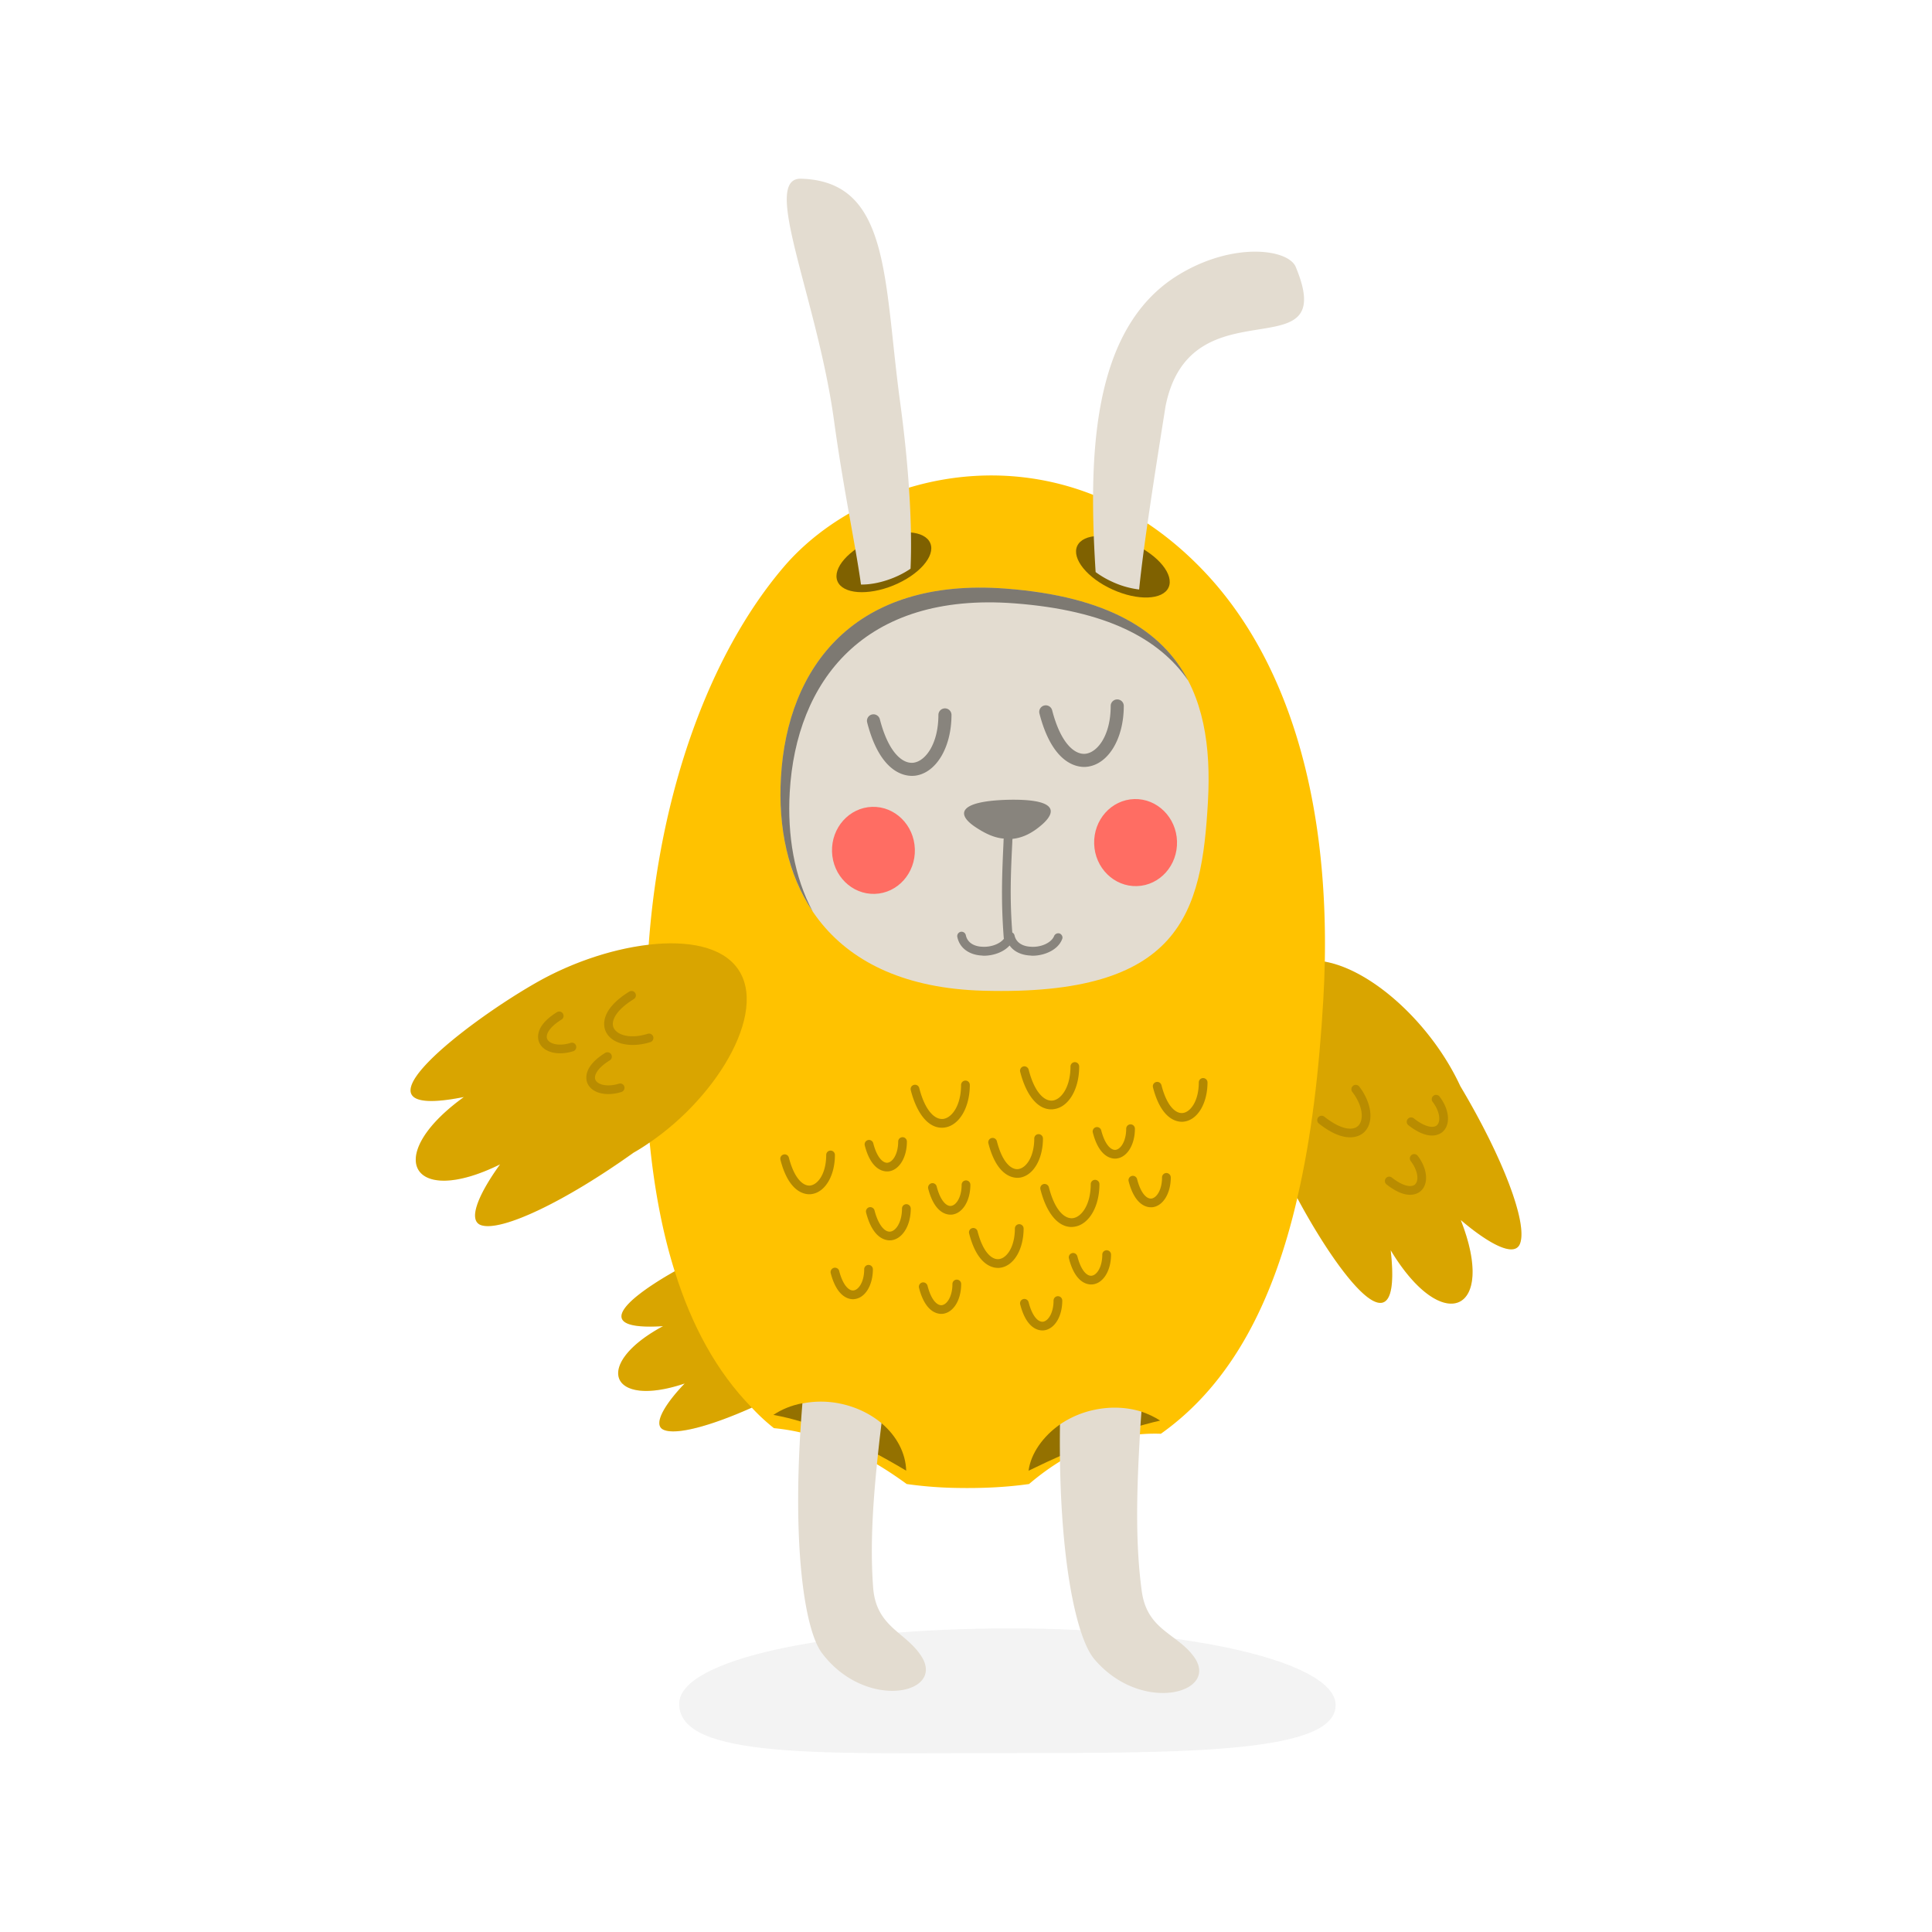 <svg data-bbox="42.5 18.5 115 162.999" viewBox="0 0 200 200" height="200" width="200" xmlns="http://www.w3.org/2000/svg" data-type="color">
    <g>
        <path d="M157.359 128.721c-.554 1.541-3.323-.025-6.143-2.425 3.776 9.573-1.888 12.048-7.251 3.132 1.284 11.493-5.489 2.425-9.668-5.405-2.442 10.609-6.747 19.172-14.124 24.4-4.582-.152-9.139 1.364-13.646 5.203-2.316.328-4.808.455-7.503.404a41.544 41.544 0 0 1-5.161-.404c-4.506-3.284-9.013-5.33-13.746-5.784a20.38 20.38 0 0 1-2.291-2.122c-4.355 1.945-7.855 2.854-9.114 2.299-1.208-.505.126-2.677 2.165-4.799-7.779 2.627-9.567-1.995-2.241-5.936-7.553.48-3.877-2.804 1.209-5.683-1.284-4.067-2.115-8.563-2.593-13.337-.529.379-1.083.733-1.662 1.061-7.075 5.052-13.545 8.133-15.71 7.527-1.586-.429-.277-3.334 1.888-6.315-9.215 4.547-12.185-.884-3.751-6.972-12.89 2.551-.176-7.477 7.553-11.872 3.6-2.046 7.805-3.46 11.581-3.89C68.285 82.219 73.32 67.872 81.1 58.728c8.686-10.23 28.777-15.054 43.48.354 8.686 9.093 12.89 23.339 12.563 40.465 4.96.884 11.078 6.517 14.023 12.882 4.456 7.476 6.974 14.195 6.193 16.292z" fill="#FFC200" data-color="1"/>
        <path d="M138.256 176.358c-.29-4.285-14.855-7.787-33.62-7.787-18.764 0-34.278 3.172-34.327 7.787-.064 5.787 15.16 5.118 33.924 5.118s34.369.005 34.023-5.118z" opacity=".05"/>
        <path d="M55.562 101.696c-7.722 4.388-20.434 14.428-7.536 11.867-8.441 6.08-5.473 11.524 3.735 6.973-2.154 2.98-3.469 5.883-1.888 6.317 2.164.592 8.632-2.477 15.72-7.543 7.715-4.391 13.798-13.769 11.027-18.641-2.771-4.859-13.348-3.357-21.058 1.027z" opacity=".15"/>
        <path d="M77.827 145.717c-4.401 1.966-7.8 2.835-9.114 2.299-1.212-.495.126-2.677 2.165-4.799-7.779 2.627-9.567-1.996-2.241-5.936-7.553.48-3.877-2.804 1.209-5.683 1.737 5.581 4.33 10.406 7.981 14.119z" opacity=".15"/>
        <path d="M157.359 128.718c-.554 1.541-3.323-.025-6.143-2.425 3.776 9.573-1.888 12.049-7.251 3.132 1.284 11.493-5.489 2.4-9.668-5.405v-.025c1.46-6.239 2.266-13.185 2.694-20.561.075-1.314.126-2.602.151-3.89 4.96.884 11.078 6.517 14.023 12.882 4.457 7.476 6.975 14.17 6.194 16.292z" opacity=".15"/>
        <path d="M80.842 80.493c-.654 11.497 5.067 21.623 20.92 22.065 20.552.575 22.637-8.064 23.283-19.561.652-11.495-3.076-20.703-20.925-22.065-15.627-1.193-22.634 8.064-23.278 19.561z" fill="#E3DCD0" data-color="2"/>
        <path d="M105.035 62.46c-15.622-1.194-22.629 8.068-23.283 19.561-.251 4.482.47 8.755 2.375 12.326-2.589-3.848-3.577-8.712-3.285-13.853.644-11.497 7.651-20.755 23.278-19.561 10.567.804 16.183 4.359 18.877 9.514-2.974-4.324-8.472-7.267-17.962-7.987z" opacity=".45"/>
        <path d="M86.13 88.163c.074 2.484 2.056 4.443 4.426 4.371 2.368-.069 4.226-2.151 4.15-4.635-.079-2.489-2.058-4.443-4.423-4.374-2.368.074-4.227 2.149-4.153 4.638z" fill="#FF6D63" data-color="3"/>
        <path d="M113.268 87.356c.072 2.486 2.058 4.445 4.426 4.374 2.368-.071 4.226-2.146 4.15-4.637-.076-2.482-2.055-4.44-4.423-4.374-2.368.069-4.231 2.148-4.153 4.637z" fill="#FF6D63" data-color="3"/>
        <path d="M109.952 97.218c-.428 1.137-1.863 1.718-3.072 1.718-.101 0-.201-.025-.327-.025-.906-.076-1.611-.429-2.039-1.036-.629.707-1.712 1.061-2.669 1.061-.1 0-.201-.025-.302-.025-1.284-.101-2.216-.808-2.442-1.92a.452.452 0 0 1 .353-.53.452.452 0 0 1 .529.354c.201.935 1.108 1.162 1.637 1.187.932.076 1.888-.278 2.316-.834-.025-.025-.025-.025-.025-.051-.302-3.89-.176-6.694-.025-9.977 0-.101 0-.227.025-.328-.931-.076-1.838-.48-2.769-1.086-2.291-1.44-1.888-2.778 3.097-2.93 4.834-.126 5.337 1.036 3.676 2.526-1.082.96-2.09 1.414-3.097 1.515-.025.126-.025.227-.025.354-.151 3.082-.277 5.759 0 9.346a.426.426 0 0 1 .227.278c.201.935 1.108 1.162 1.637 1.187 1.082.101 2.19-.404 2.467-1.111a.469.469 0 0 1 .579-.253c.224.1.349.353.249.58z" opacity=".4"/>
        <g opacity=".4">
            <path d="M112.246 79.393c.125 0 .234-.012.317-.022 2.186-.276 3.769-2.916 3.771-6.29a.674.674 0 0 0-.679-.676.672.672 0 0 0-.676.676c0 3-1.33 4.783-2.586 4.946-1.082.136-2.567-.977-3.477-4.507a.683.683 0 0 0-.831-.483.68.68 0 0 0-.482.826c1.267 4.924 3.59 5.53 4.643 5.53z"/>
            <path d="M94.411 80.318c.123 0 .229-.012.315-.017 2.183-.279 3.767-2.921 3.772-6.29 0-.377-.3-.681-.676-.681a.68.68 0 0 0-.679.681c-.003 2.995-1.335 4.786-2.584 4.946-1.084.133-2.569-.977-3.479-4.506a.682.682 0 0 0-.821-.486.673.673 0 0 0-.489.826c1.263 4.923 3.586 5.527 4.641 5.527z"/>
        </g>
        <path d="M111.511 56.523c-.588 1.305 1.047 3.325 3.663 4.506 2.611 1.182 5.207 1.083 5.797-.219.59-1.305-1.042-3.325-3.656-4.509-2.608-1.182-5.209-1.083-5.804.222z" opacity=".5"/>
        <path d="M86.691 60.164c.543 1.329 3.135 1.522 5.793.439 2.653-1.088 4.367-3.039 3.823-4.366-.543-1.33-3.132-1.524-5.79-.439-2.656 1.087-4.367 3.041-3.826 4.366z" opacity=".5"/>
        <path d="M115.174 60.242a9.527 9.527 0 0 1-1.756-1.021c-.723-11.608-.57-25.168 8.564-30.755 5.652-3.461 11.371-2.696 12.151-.836 4.644 11.135-10.848 1.406-13.471 14.391-1.146 7.195-2.292 14.507-2.739 19.003a9.281 9.281 0 0 1-2.749-.782z" fill="#E3DCD0" data-color="2"/>
        <path d="M82.927 18.501c9.264.264 8.532 10.469 10.253 23.123.927 6.791 1.273 12.95 1.079 17.25a9.56 9.56 0 0 1-1.775.942c-1.195.483-2.37.71-3.356.696-.565-4.08-1.832-9.97-2.786-16.939-1.724-12.657-7.615-25.188-3.415-25.072z" fill="#E3DCD0" data-color="2"/>
        <g opacity=".3">
            <path d="M122.358 116.126c.079 0 .152-.007.206-.015 1.411-.175 2.432-1.88 2.437-4.058a.453.453 0 0 0-.455-.451.448.448 0 0 0-.447.449c-.003 1.924-.853 3.064-1.65 3.165-.691.089-1.637-.626-2.215-2.879a.455.455 0 0 0-.551-.326.452.452 0 0 0-.327.55c.816 3.18 2.319 3.565 3.002 3.565z"/>
            <path d="M115.432 119.939c.069 0 .13-.005.165-.01 1.096-.136 1.888-1.433 1.888-3.086a.452.452 0 0 0-.45-.451.454.454 0 0 0-.452.451c0 1.283-.556 2.116-1.099 2.19-.42.049-1.079-.439-1.485-2.018a.453.453 0 0 0-.551-.326.45.45 0 0 0-.319.553c.614 2.399 1.777 2.697 2.303 2.697z"/>
            <path d="M108.821 114.84c.081 0 .172-.005.261-.02 1.529-.19 2.635-2.047 2.635-4.413a.453.453 0 0 0-.45-.454.453.453 0 0 0-.45.452c-.003 2.134-.954 3.411-1.846 3.525-.779.089-1.841-.696-2.486-3.202a.459.459 0 0 0-.556-.328.455.455 0 0 0-.319.555c.629 2.457 1.817 3.885 3.211 3.885z"/>
            <path d="M119.145 124.976c.064 0 .125-.003.165-.005 1.096-.138 1.888-1.438 1.888-3.088a.461.461 0 0 0-.455-.454.457.457 0 0 0-.45.454c0 1.285-.553 2.119-1.097 2.19-.442.049-1.079-.442-1.485-2.015a.45.45 0 0 0-.548-.323.449.449 0 0 0-.327.545c.617 2.403 1.78 2.696 2.309 2.696z"/>
            <path d="M105.322 121.925c.079 0 .152-.003.206-.01 1.409-.178 2.434-1.882 2.439-4.058a.455.455 0 0 0-.455-.451.449.449 0 0 0-.445.451c-.005 1.922-.853 3.059-1.655 3.167-.698.086-1.637-.631-2.215-2.886a.46.46 0 0 0-.556-.328.456.456 0 0 0-.322.552c.82 3.176 2.317 3.563 3.003 3.563z"/>
            <path d="M98.399 125.741c.064 0 .125-.002.17-.007 1.089-.141 1.883-1.438 1.883-3.088a.452.452 0 0 0-.452-.452.45.45 0 0 0-.452.452c0 1.285-.556 2.124-1.097 2.188-.423.059-1.079-.437-1.487-2.013a.447.447 0 0 0-.546-.328.463.463 0 0 0-.33.555c.619 2.397 1.777 2.693 2.311 2.693z"/>
            <path d="M97.494 116.742c.089 0 .175-.005.263-.015 1.527-.197 2.633-2.047 2.638-4.416a.451.451 0 0 0-.452-.451.46.46 0 0 0-.455.451c0 2.136-.949 3.402-1.844 3.518-.779.101-1.842-.691-2.486-3.202a.446.446 0 0 0-.551-.318.443.443 0 0 0-.325.543c.635 2.465 1.82 3.89 3.212 3.89z"/>
            <path d="M91.832 121.266c.064 0 .118-.003.167-.008 1.089-.136 1.883-1.435 1.883-3.083a.453.453 0 0 0-.45-.454.453.453 0 0 0-.452.454c-.003 1.28-.558 2.119-1.094 2.188-.428.057-1.082-.444-1.487-2.015a.453.453 0 1 0-.878.226c.614 2.404 1.78 2.692 2.311 2.692z"/>
            <path d="M83.792 123.629c.079 0 .15-.005.204-.015 1.406-.175 2.434-1.882 2.434-4.055a.451.451 0 0 0-.902 0c0 1.919-.846 3.061-1.65 3.165-.679.081-1.63-.624-2.215-2.891a.447.447 0 0 0-.548-.318.448.448 0 0 0-.325.545c.816 3.18 2.316 3.569 3.002 3.569z"/>
            <path d="M112.961 132.968c.064 0 .118-.008.167-.01 1.092-.131 1.886-1.433 1.886-3.083a.452.452 0 0 0-.455-.449c-.248 0-.45.2-.45.447-.002 1.287-.56 2.124-1.096 2.188-.438.062-1.082-.437-1.485-2.008-.069-.242-.312-.395-.551-.328a.443.443 0 0 0-.32.548c.61 2.402 1.771 2.695 2.304 2.695z"/>
            <path d="M110.916 127.016c.086 0 .17-.007.261-.02 1.524-.192 2.636-2.047 2.636-4.408a.45.45 0 0 0-.9-.005c-.005 2.136-.956 3.402-1.849 3.52-.782.099-1.844-.688-2.483-3.202a.462.462 0 0 0-.553-.326.448.448 0 0 0-.322.553c.628 2.46 1.816 3.888 3.21 3.888z"/>
            <path d="M107.916 137.727a1.4 1.4 0 0 0 .162-.01c1.092-.138 1.888-1.431 1.888-3.084a.451.451 0 0 0-.902 0c0 1.283-.558 2.124-1.096 2.188-.438.054-1.082-.444-1.485-2.013a.454.454 0 0 0-.553-.328.447.447 0 0 0-.319.55c.614 2.401 1.772 2.697 2.305 2.697z"/>
            <path d="M103.324 131.254c.081 0 .152-.008.206-.015 1.409-.175 2.432-1.887 2.434-4.06a.452.452 0 1 0-.905 0c0 1.919-.846 3.066-1.642 3.162-.696.091-1.643-.629-2.22-2.879a.455.455 0 0 0-.551-.326.446.446 0 0 0-.322.548c.811 3.18 2.313 3.57 3 3.57z"/>
            <path d="M97.445 136.012a.974.974 0 0 0 .167-.01c1.092-.136 1.888-1.435 1.888-3.081a.452.452 0 0 0-.452-.454h-.003c-.248 0-.445.2-.45.454 0 1.28-.558 2.119-1.092 2.19-.445.052-1.087-.447-1.487-2.02a.47.47 0 0 0-.556-.328.458.458 0 0 0-.325.553c.618 2.405 1.781 2.696 2.31 2.696z"/>
            <path d="M92.107 128.4c.066 0 .128-.003.17-.008 1.158-.148 2.004-1.527 2.004-3.285a.458.458 0 0 0-.457-.451.454.454 0 0 0-.45.451c0 1.403-.615 2.311-1.207 2.388-.629.069-1.269-.777-1.635-2.188a.457.457 0 0 0-.553-.331.45.45 0 0 0-.32.55c.656 2.561 1.883 2.874 2.448 2.874z"/>
            <path d="M88.311 134.495c.066 0 .12-.01.162-.015 1.097-.133 1.883-1.431 1.888-3.083a.453.453 0 0 0-.447-.454h-.003a.453.453 0 0 0-.45.454c0 1.285-.563 2.121-1.099 2.188-.43.057-1.079-.439-1.488-2.013a.45.45 0 0 0-.548-.326.457.457 0 0 0-.33.55c.623 2.398 1.781 2.699 2.315 2.699z"/>
        </g>
        <path d="M62.977 113.258a4.51 4.51 0 0 0 1.354-.217.457.457 0 0 0 .298-.567.442.442 0 0 0-.565-.289c-1.227.373-2.193.096-2.424-.395-.174-.397.103-1.164 1.483-2.023a.452.452 0 0 0 .148-.622.459.459 0 0 0-.627-.148c-2.36 1.468-1.986 2.797-1.822 3.165.323.709 1.145 1.096 2.155 1.096z" opacity=".15"/>
        <path d="M57.986 109.038c.423 0 .888-.071 1.352-.214a.455.455 0 0 0 .295-.572.441.441 0 0 0-.563-.291c-1.229.38-2.193.096-2.417-.392-.184-.397.096-1.167 1.475-2.023a.45.45 0 1 0-.475-.765c-2.368 1.465-1.991 2.797-1.822 3.16.316.705 1.142 1.097 2.155 1.097z" opacity=".15"/>
        <path d="M65.495 108.172c.57 0 1.18-.089 1.814-.286a.453.453 0 1 0-.271-.864c-1.832.572-3.179.106-3.513-.624-.29-.629.113-1.749 2.09-2.977a.45.45 0 0 0 .145-.619.45.45 0 0 0-.624-.148c-3.12 1.936-2.651 3.646-2.429 4.122.41.9 1.48 1.396 2.788 1.396z" opacity=".15"/>
        <path d="M148.238 117.55c.629 0 1.006-.284 1.16-.437.782-.77.629-2.284-.376-3.596a.45.45 0 1 0-.716.547c.779 1.023.841 2.025.457 2.407-.31.303-1.129.303-2.405-.7a.449.449 0 0 0-.634.076.45.45 0 0 0 .074.634c1.051.825 1.855 1.069 2.44 1.069z" opacity=".15"/>
        <path d="M145.968 123.685c.637 0 1.011-.289 1.161-.442.782-.77.632-2.282-.369-3.597a.455.455 0 0 0-.634-.084.45.45 0 0 0-.088.629c.779 1.026.846 2.032.457 2.41-.31.306-1.124.306-2.407-.696a.438.438 0 0 0-.629.076.444.444 0 0 0 .071.627c1.052.828 1.853 1.077 2.438 1.077z" opacity=".15"/>
        <path d="M139.76 117.735c.811 0 1.286-.358 1.475-.548 1.013-1.002.792-2.977-.526-4.709a.454.454 0 0 0-.634-.081.453.453 0 0 0-.086.637c1.165 1.524 1.185 2.95.612 3.507-.499.491-1.677.498-3.513-.947a.457.457 0 0 0-.632.082.451.451 0 0 0 .076.634c1.399 1.105 2.461 1.425 3.228 1.425z" opacity=".15"/>
        <g opacity=".42">
            <path d="M120.098 147.058c-3.983.915-8.468 2.679-13.623 5.19.247-1.823 1.523-3.576 3.253-4.79 0 0 2.318.9 3.715.615 1.765-.362 4.72-1.937 4.72-1.937.663.22 1.385.562 1.935.922z"/>
            <path d="M80.06 146.471c.861-.579 1.884-.993 3.001-1.207 0 0 2.148 1.634 3.518 1.928 1.645.355 4.675.136 4.675.136 1.568 1.318 2.507 3.101 2.554 4.916-5.197-3.112-9.734-5.06-13.748-5.773z"/>
        </g>
        <path d="M113.364 145.929c1.699-.348 3.356-.247 4.799.207-.086 1.125-.157 2.24-.211 3.325-.29 5.313-.411 10.442.241 15.239.546 4.055 3.602 4.356 5.387 6.784 2.778 3.784-5.436 6.036-10.306.256-1.896-2.25-3.73-10.733-3.545-24.282a9.865 9.865 0 0 1 3.635-1.529z" fill="#E3DCD0" data-color="2"/>
        <path d="M87.079 145.324c1.63.353 3.054 1.07 4.175 2.003-.071.607-.145 1.209-.214 1.803-.59 5.284-1.018 10.4-.651 15.222.31 4.09 3.348 4.564 4.981 7.084 2.554 3.944-5.785 5.715-10.302-.34-1.817-2.442-3.179-11.517-2.004-25.811a9.77 9.77 0 0 1 4.015.039z" fill="#E3DCD0" data-color="2"/>
    </g>
</svg>
